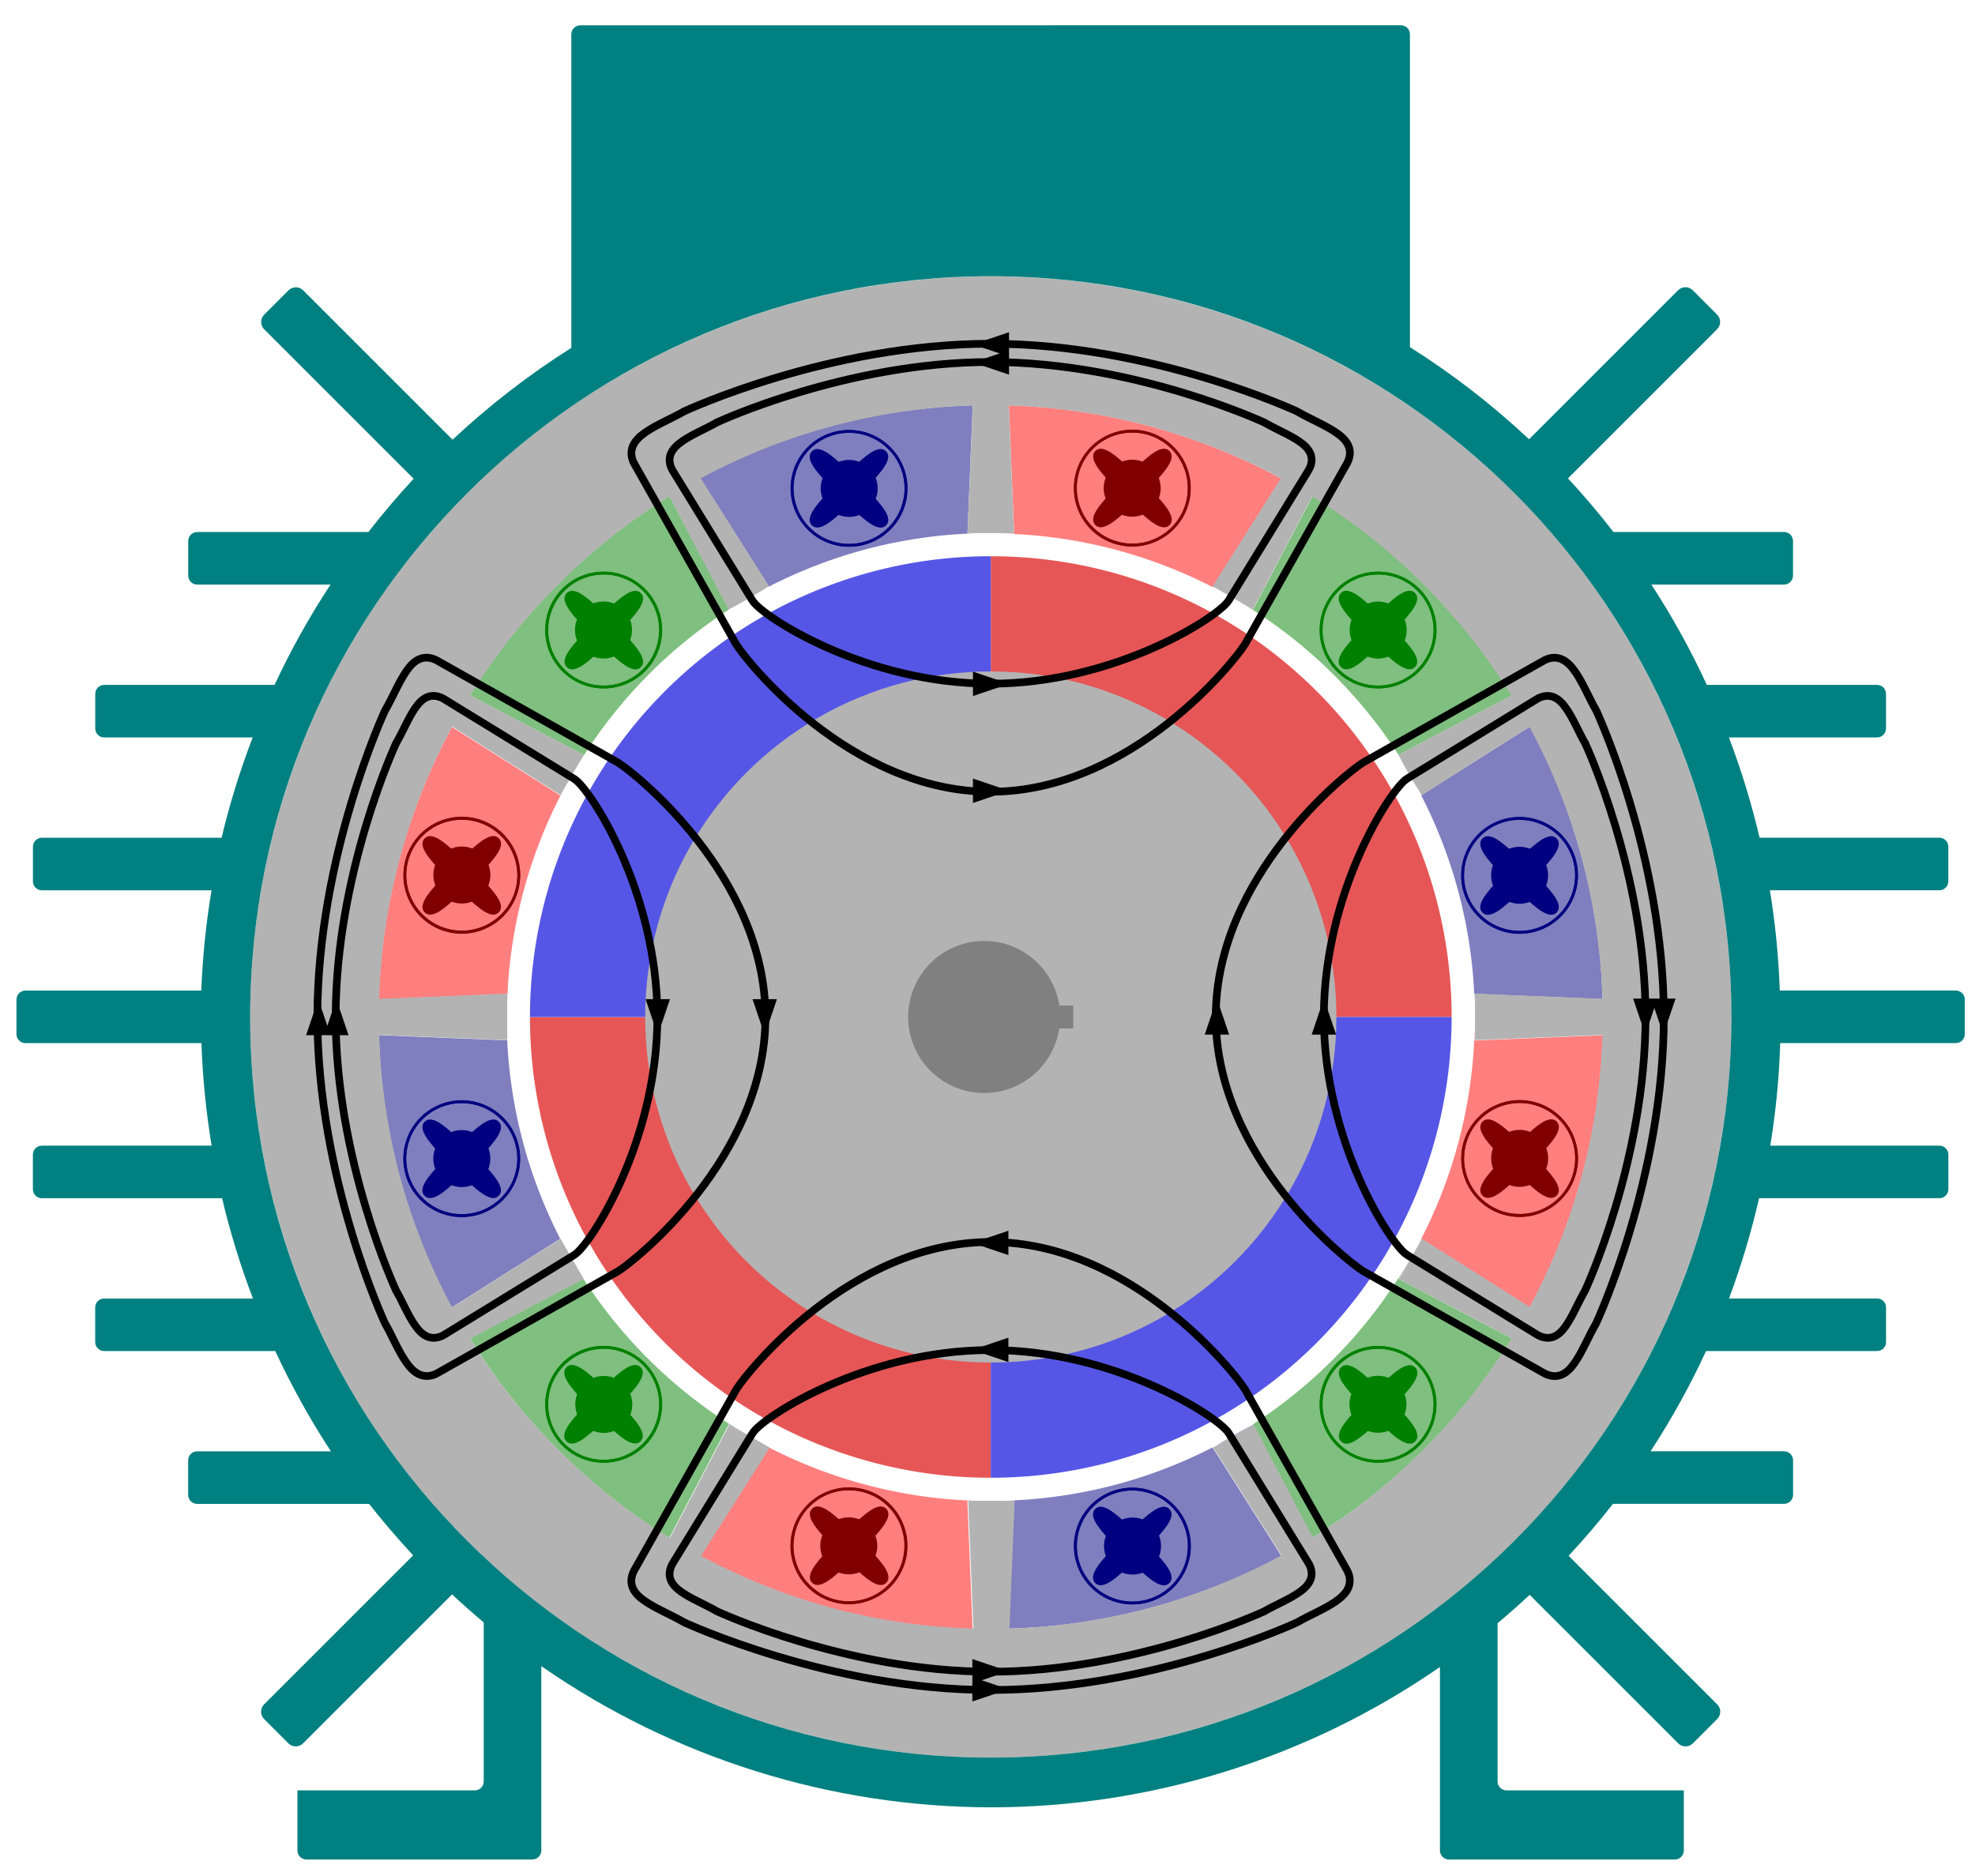 <?xml version="1.0" encoding="UTF-8"?>
<svg xmlns="http://www.w3.org/2000/svg" xmlns:cc="http://creativecommons.org/ns#" xmlns:dc="http://purl.org/dc/elements/1.1/" xmlns:rdf="http://www.w3.org/1999/02/22-rdf-syntax-ns#" version="1.1" viewBox="0 0 600 570" x="0" y="0">
 <title id="Title">Synchronous motor</title>
 <desc property="dc:creator">Michele Pozzi</desc>
 <desc>Animation of a three-phase two-pole-pair synchronous motor</desc>
 <style>#RedPlus {
    animation: RedPlus-opacity 5s steps(30) infinite; 
}
@keyframes RedPlus-opacity {
    0%, 50%, 100%   { opacity: 0;}
    25% { opacity: 1;}
}
#RedMinus {
    animation: RedMinus-opacity 5s steps(30) infinite; 
}
@keyframes RedMinus-opacity {
    0%, 50%, 100%   { opacity: 0;}
    75% { opacity: 1;}
}
#GreenPlus {
    animation: GreenPlus-opacity 5s steps(30) infinite; 
}
@keyframes GreenPlus-opacity {
    0%, 33%, 83%,100%   { opacity: 0;}
    58% { opacity: 1;}
}
#GreenMinus {
    animation: GreenMinus-opacity 5s steps(30) infinite; 
}
@keyframes GreenMinus-opacity {
    0%, 100%   { opacity: 0.866;}
    17% { opacity: 1;}
    33%, 83% { opacity: 0;}
}
#BluePlus {
    animation: BluePlus-opacity 5s steps(30) infinite; 
}
@keyframes BluePlus-opacity {
    0%, 100%   { opacity: 0.866;}
    17%, 67% { opacity: 0;}
    83% { opacity: 1;}
}
#BlueMinus {
    animation: BlueMinus-opacity 5s steps(30) infinite; 
}
@keyframes BlueMinus-opacity {
    0%, 17%, 67%, 100%   { opacity: 0;}
    42% { opacity: 1;}
}
.rotore, .campo {
    animation: campo-Rota 10s steps(360) infinite;
    transform-origin: 301px 309px;
}
@keyframes campo-Rota {
    0% { transform: rotate(420deg); }
    100% { transform: rotate(60deg); }
}</style>
 <g fill-rule="evenodd" shape-rendering="auto" stroke-width="7">
  <path id="rotor-north" class="rotore" d="m161 309a140 140 0 0 0 140 140v-140zm140 0h140a140 140 0 0 0-140-140z" color="#000000" color-rendering="auto" fill="#e65656" image-rendering="auto" solid-color="#000000" style="isolation:auto;mix-blend-mode:normal"/>
  <path id="rotor-south" class="rotore" d="m161 309h140v-140a140 140 0 0 0-140 140zm140 0v140a140 140 0 0 0 140-140z" color="#000000" color-rendering="auto" fill="#5656e6" image-rendering="auto" solid-color="#000000" style="isolation:auto;mix-blend-mode:normal"/>
  <circle id="rotor-iron" cx="301" cy="309" r="105" color="#000000" color-rendering="auto" fill="#b3b3b3" image-rendering="auto" solid-color="#000000" style="isolation:auto;mix-blend-mode:normal"/>
  <path id="rotor-shaft" class="rotore" d="m299 285.9a23.1 23.1 0 0 0-23.1 23.1 23.1 23.1 0 0 0 23.1 23.1 23.1 23.1 0 0 0 22.81-19.62h4.249v-6.962h-4.238a23.1 23.1 0 0 0-22.82-19.62z" color="#000000" color-rendering="auto" fill="#808080" image-rendering="auto" solid-color="#000000" style="isolation:auto;mix-blend-mode:normal"/>
 </g>
 <g stroke-width="7">
  <path id="stator-phase-b" d="m380.5 432.8a147.1 147.1 0 0 1-74.83 23.16h2.396l-1.59 38.88a186.1 186.1 0 0 0 82.81-22.05l-20.9-33zm-226.5-119.1v2.393l-38.89-1.586a186.1 186.1 0 0 0 22.05 82.81l33-20.9 6.679 11.56a147.1 147.1 0 0 1-22.84-74.27zm310.8-92.96-33 20.89-6.679-11.56a147.1 147.1 0 0 1 22.85 74.41v-2.5l38.88 1.586a186.1 186.1 0 0 0-22.05-82.81zm-169.3-97.58a186.1 186.1 0 0 0-82.81 22.05l20.9 33-11.97 6.907a147.1 147.1 0 0 1 74.69-23.07h-2.393z" fill="#000080" opacity=".5"/>
  <path id="stator-phase-g" d="m177.2 388.5 0.046 0.081-34.44 18.05a186.1 186.1 0 0 0 60.51 60.63l18.1-34.52 5.086 2.936a147.1 147.1 0 0 1-49.3-47.19zm250.6-5.066a147.1 147.1 0 0 1-47.24 49.37l0.1-0.056 18.05 34.43a186.1 186.1 0 0 0 60.63-60.51l-34.52-18.1 2.971-5.147zm-224.4-232.7a186.1 186.1 0 0 0-60.63 60.52l34.52 18.1-2.94 5.089a147.1 147.1 0 0 1 47.19-49.31l-0.089 0.049-18.05-34.44zm195.4-0.081-18.1 34.52-5.039-2.909a147.1 147.1 0 0 1 49.25 47.16l-0.046-0.081 34.44-18.05a186.1 186.1 0 0 0-60.51-60.63z" fill="#008000" opacity=".5"/>
  <path id="stator-phase-r" d="m231.9 438.9 1.671 0.965-20.83 32.91a186.1 186.1 0 0 0 82.74 22.22l-1.59-38.97h3.746a147.1 147.1 0 0 1-65.75-17.13zm216.1-126.6a147.1 147.1 0 0 1-17.14 65.84l0.969-1.679 32.9 20.82a186.1 186.1 0 0 0 22.23-82.74l-38.96 1.594zm-310.7-91.42a186.1 186.1 0 0 0-22.23 82.74l38.97-1.593v3.731a147.1 147.1 0 0 1 17.13-65.73l-0.965 1.667zm169.2-97.72 1.594 38.97h-3.751a147.1 147.1 0 0 1 65.72 17.12l-1.636-0.945 20.83-32.91a186.1 186.1 0 0 0-82.74-22.23z" fill="#f00" opacity=".5"/>
  <path id="stator-iron" d="m301 83.95a225 225 0 0 0-225 225.1 225 225 0 0 0 225 225 225 225 0 0 0 225-225 225 225 0 0 0-225-225.1zm0 39.17a185.9 185.9 0 0 1 185.9 185.9 185.9 185.9 0 0 1-185.9 185.9 185.9 185.9 0 0 1-185.9-185.9 185.9 185.9 0 0 1 185.9-185.9z" fill="#b3b3b3"/>
  <path id="stator-casing" d="m176.3 7.695c-1.512 0-2.731 1.219-2.731 2.731v95.27c-12.91 8.148-24.98 17.5-36.08 27.9l-45.38-45.38c-0.618-0.617-1.422-0.926-2.228-0.926s-1.614 0.309-2.232 0.926l-7.385 7.392c-1.236 1.235-1.236 3.221 0 4.456l45.4 45.4c-4.81 5.186-9.401 10.58-13.75 16.19h-52c-1.511 0-2.731 1.219-2.731 2.731v10.51c0 1.512 1.219 2.727 2.731 2.727h40.5c-6.402 9.73-12.09 19.92-17.01 30.48h-51.74c-1.512 0-2.727 1.216-2.727 2.727v10.51c0 1.512 1.216 2.731 2.727 2.731h45.1c-3.819 9.94-6.973 20.12-9.443 30.47h-54.59c-1.511 0-2.727 1.216-2.727 2.727v10.51c0 1.511 1.216 2.727 2.727 2.727h51.53c-1.68 10.08-2.717 20.26-3.1 30.47h-53.43c-1.511 0-2.727 1.219-2.727 2.731v10.51c0 1.512 1.216 2.727 2.727 2.727h53.47c0.353 10.44 1.388 20.85 3.096 31.16h-51.58c-1.511 0-2.727 1.216-2.727 2.727v10.51c0 1.511 1.216 2.727 2.727 2.727h54.75c2.449 10.35 5.582 20.54 9.38 30.47h-45.2c-1.512 0-2.727 1.216-2.727 2.727v10.51c0 1.512 1.216 2.727 2.727 2.727h51.98c4.892 10.56 10.54 20.73 16.91 30.47h-40.64c-1.511 0-2.731 1.216-2.731 2.727v10.51c0 1.512 1.219 2.727 2.731 2.727h52.24c4.231 5.408 8.708 10.61 13.38 15.63l-45.28 45.28c-1.236 1.235-1.236 3.225 0 4.46l7.385 7.392c1.236 1.235 3.225 1.235 4.46 0l45.26-45.26c3.126 2.92 6.33 5.76 9.611 8.512v48.31c0 1.512-1.216 2.727-2.727 2.727h-53.86v18.27c0 1.511 1.216 2.731 2.727 2.731h68.63c1.512 0 2.731-1.219 2.731-2.731v-56.02c40.09 27.84 87.71 42.8 136.5 42.9 48.78-0.021 96.39-14.89 136.5-42.64v55.76c0 1.511 1.219 2.731 2.731 2.731h68.63c1.511 0 2.727-1.219 2.727-2.731v-18.27h-53.85c-1.511 0-2.731-1.216-2.731-2.727v-48.06c3.329-2.787 6.579-5.667 9.751-8.624l45.12 45.12c1.236 1.235 3.228 1.235 4.464 0l7.385-7.392c1.236-1.236 1.236-3.225 0-4.46l-45.14-45.14c4.714-5.062 9.219-10.32 13.48-15.78h51.98c1.512 0 2.727-1.216 2.727-2.727v-10.51c0-1.512-1.216-2.727-2.727-2.727h-40.56c6.352-9.737 11.98-19.92 16.86-30.47h51.95c1.512 0 2.727-1.216 2.727-2.727v-10.51c0-1.512-1.216-2.727-2.727-2.727h-44.98c3.716-9.947 6.765-20.12 9.135-30.47h54.78c1.511 0 2.727-1.216 2.727-2.727v-10.51c0-1.511-1.216-2.727-2.727-2.727h-51.37c1.68-10.31 2.685-20.72 3.009-31.16h53.35c1.511 0 2.727-1.216 2.727-2.727v-10.51c0-1.512-1.216-2.731-2.727-2.731h-53.48c-0.353-10.21-1.357-20.39-3.006-30.47h51.48c1.511 0 2.727-1.216 2.727-2.727v-10.51c0-1.512-1.216-2.727-2.727-2.727h-54.61c-2.43-10.35-5.545-20.53-9.324-30.47h45c1.512 0 2.727-1.219 2.727-2.731v-10.51c0-1.512-1.216-2.727-2.727-2.727h-51.7c-4.871-10.55-10.5-20.74-16.85-30.48h40.3c1.512 0 2.727-1.216 2.727-2.727v-10.51c0-1.512-1.216-2.731-2.727-2.731h-51.82c-4.367-5.644-8.974-11.08-13.82-16.3l45.3-45.3c1.236-1.236 1.236-3.221 0-4.456l-7.385-7.392c-0.618-0.617-1.425-0.926-2.232-0.926s-1.614 0.309-2.232 0.926l-45.27 45.27c-11.13-10.44-23.24-19.82-36.19-27.99v-95.06c0-1.512-1.216-2.731-2.727-2.731zm124.7 76.23c124.3 9.1e-4 225 100.8 225 225.1-9e-4 124.3-100.8 225-225 225-124.3 1e-3 -225-100.8-225-225-1e-3 -124.3 100.8-225.1 225-225.1z" fill="#008080"/>
  <path d="m295.7 119.1-1.752 42.88h14.11l-1.752-42.88zm-85.05 22.78-9.184 5.305 19.92 38 12.22-7.056zm180.7 0-22.95 36.25 12.22 7.056 19.92-38zm71.47 67.56-38 19.92 7.056 12.22 36.25-22.95zm-323.5 4e-3 -5.305 9.184 36.25 22.95 7.056-12.22zm14.78 92.47-42.88 1.751v10.61l42.88 1.748zm294 0v14.11l42.88-1.751v-10.61zm-277.8 74.48-36.25 22.95 5.305 9.191 38-19.92zm261.7 0-7.056 12.22 38 19.92 5.305-9.191zm-210.4 56.38-19.92 38 9.191 5.305 22.95-36.25zm159.2 0-12.22 7.056 22.95 36.25 9.191-5.305zm-86.66 23.22 1.748 42.88h10.61l1.752-42.88z" fill="#b3b3b3"/>
  <path id="BluePlus" d="m140.3 334.3a17.73 17.73 0 0 0-17.73 17.72 17.73 17.73 0 0 0 17.73 17.73 17.73 17.73 0 0 0 17.73-17.73 17.73 17.73 0 0 0-17.73-17.72zm0 0.842a16.88 16.88 0 0 1 16.88 16.88 16.88 16.88 0 0 1-16.88 16.88 16.88 16.88 0 0 1-16.88-16.88 16.88 16.88 0 0 1 16.88-16.88zm8.652 16.88a8.652 8.652 0 0 1-8.652 8.652 8.652 8.652 0 0 1-8.652-8.652 8.652 8.652 0 0 1 8.652-8.652 8.652 8.652 0 0 1 8.652 8.652zm312.7-103.8a17.73 17.73 0 0 0-17.73 17.72 17.73 17.73 0 0 0 17.73 17.73 17.73 17.73 0 0 0 17.73-17.73 17.73 17.73 0 0 0-17.73-17.72zm0 0.842a16.88 16.88 0 0 1 16.88 16.88 16.88 16.88 0 0 1-16.88 16.88 16.88 16.88 0 0 1-16.88-16.88 16.88 16.88 0 0 1 16.88-16.88zm8.652 16.88a8.652 8.652 0 0 1-8.652 8.652 8.652 8.652 0 0 1-8.652-8.652 8.652 8.652 0 0 1 8.652-8.652 8.652 8.652 0 0 1 8.652 8.652zm-212.4-135.3a17.73 17.73 0 0 0-17.73 17.72 17.73 17.73 0 0 0 17.73 17.73 17.73 17.73 0 0 0 17.73-17.73 17.73 17.73 0 0 0-17.73-17.72zm0 0.842a16.88 16.88 0 0 1 16.88 16.88 16.88 16.88 0 0 1-16.88 16.88 16.88 16.88 0 0 1-16.88-16.88 16.88 16.88 0 0 1 16.88-16.88zm11.24 5.631c-3.105-3.104-9.779 5.543-11.24 5.543-1.461-7e-5 -8.148-8.645-11.25-5.543-3.104 3.106 5.543 9.793 5.543 11.25 0 1.461-8.645 8.134-5.543 11.24 3.105 3.113 9.793-5.524 11.26-5.523 1.463 1e-3 8.148 8.652 11.26 5.543s-5.542-9.793-5.543-11.26c-2e-3 -1.463 8.638-8.148 5.523-11.26zm74.83 314.9a17.73 17.73 0 0 0-17.73 17.72 17.73 17.73 0 0 0 17.73 17.73 17.73 17.73 0 0 0 17.73-17.73 17.73 17.73 0 0 0-17.73-17.72zm0 0.842a16.88 16.88 0 0 1 16.88 16.88 16.88 16.88 0 0 1-16.88 16.88 16.88 16.88 0 0 1-16.88-16.88 16.88 16.88 0 0 1 16.88-16.88zm11.24 5.631c-3.105-3.104-9.779 5.543-11.24 5.543-1.461-7e-5 -8.148-8.645-11.25-5.543-3.104 3.106 5.543 9.793 5.543 11.25s-8.645 8.134-5.543 11.24c3.105 3.113 9.793-5.524 11.26-5.523 1.463 1e-3 8.148 8.652 11.26 5.543s-5.542-9.793-5.543-11.26c-2e-3 -1.463 8.638-8.148 5.523-11.26z" fill="#000080"/>
  <path id="GreenPlus" d="m194.6 437.9c3.104-3.105-5.543-9.779-5.543-11.24 6e-5 -1.461 8.645-8.148 5.543-11.25-3.106-3.104-9.793 5.543-11.25 5.543-1.461 0-8.134-8.645-11.24-5.543-3.113 3.105 5.524 9.793 5.523 11.26-1e-3 1.463-8.652 8.148-5.543 11.26s9.793-5.542 11.26-5.543c1.463-2e-3 8.148 8.638 11.26 5.523zm5.63-11.24a16.88 16.88 0 0 1-16.88 16.88 16.88 16.88 0 0 1-16.88-16.88 16.88 16.88 0 0 1 16.88-16.88 16.88 16.88 0 0 1 16.88 16.88zm0.843 8.4e-4a17.73 17.73 0 0 0-17.72-17.73 17.73 17.73 0 0 0-17.73 17.73 17.73 17.73 0 0 0 17.73 17.73 17.73 17.73 0 0 0 17.72-17.73zm228.8-224c3.104-3.105-5.543-9.779-5.543-11.24 7e-5 -1.461 8.645-8.148 5.543-11.25-3.106-3.104-9.793 5.543-11.25 5.543-1.461 0-8.134-8.645-11.24-5.543-3.113 3.105 5.524 9.793 5.523 11.26-1e-3 1.463-8.652 8.148-5.543 11.26s9.793-5.542 11.26-5.543c1.463-2e-3 8.148 8.638 11.26 5.523zm5.63-11.24a16.88 16.88 0 0 1-16.88 16.88 16.88 16.88 0 0 1-16.88-16.88 16.88 16.88 0 0 1 16.88-16.88 16.88 16.88 0 0 1 16.88 16.88zm0.843 8.4e-4a17.73 17.73 0 0 0-17.72-17.73 17.73 17.73 0 0 0-17.73 17.73 17.73 17.73 0 0 0 17.73 17.73 17.73 17.73 0 0 0 17.72-17.73zm-17.73 243.9a8.652 8.652 0 0 1-8.652-8.652 8.652 8.652 0 0 1 8.652-8.652 8.652 8.652 0 0 1 8.652 8.652 8.652 8.652 0 0 1-8.652 8.652zm16.88-8.652a16.88 16.88 0 0 1-16.88 16.88 16.88 16.88 0 0 1-16.88-16.88 16.88 16.88 0 0 1 16.88-16.88 16.88 16.88 0 0 1 16.88 16.88zm0.843 7.7e-4a17.73 17.73 0 0 0-17.72-17.73 17.73 17.73 0 0 0-17.73 17.73 17.73 17.73 0 0 0 17.73 17.73 17.73 17.73 0 0 0 17.72-17.73zm-253-226.6a8.652 8.652 0 0 1-8.652-8.652 8.652 8.652 0 0 1 8.652-8.652 8.652 8.652 0 0 1 8.652 8.652 8.652 8.652 0 0 1-8.652 8.652zm16.88-8.652a16.88 16.88 0 0 1-16.88 16.88 16.88 16.88 0 0 1-16.88-16.88 16.88 16.88 0 0 1 16.88-16.88 16.88 16.88 0 0 1 16.88 16.88zm0.843 8.4e-4a17.73 17.73 0 0 0-17.72-17.73 17.73 17.73 0 0 0-17.73 17.73 17.73 17.73 0 0 0 17.73 17.73 17.73 17.73 0 0 0 17.72-17.73z" fill="#008000"/>
  <path id="RedPlus" d="m450.4 340.8c-3.104 3.105 5.543 9.779 5.543 11.24-6e-5 1.461-8.645 8.148-5.543 11.25 3.106 3.104 9.793-5.543 11.25-5.543 1.461 7e-5 8.134 8.645 11.24 5.543 3.113-3.105-5.524-9.793-5.523-11.26 1e-3 -1.463 8.652-8.148 5.543-11.26s-9.793 5.542-11.26 5.543c-1.463 2e-3 -8.148-8.638-11.26-5.523zm-5.629 11.24a16.88 16.88 0 0 1 16.88-16.88 16.88 16.88 0 0 1 16.88 16.88 16.88 16.88 0 0 1-16.88 16.88 16.88 16.88 0 0 1-16.88-16.88zm-0.843 8.4e-4a17.73 17.73 0 0 0 17.72 17.73 17.73 17.73 0 0 0 17.73-17.73 17.73 17.73 0 0 0-17.73-17.73 17.73 17.73 0 0 0-17.72 17.73zm-314.9-97.3c-3.104 3.105 5.543 9.779 5.543 11.24-4e-5 1.461-8.645 8.148-5.543 11.25 3.106 3.104 9.793-5.543 11.25-5.543 1.461 0 8.134 8.645 11.24 5.543 3.113-3.105-5.524-9.793-5.523-11.26 1e-3 -1.463 8.652-8.148 5.543-11.26s-9.793 5.542-11.26 5.543c-1.463 2e-3 -8.148-8.638-11.26-5.523zm-5.629 11.24a16.88 16.88 0 0 1 16.88-16.88 16.88 16.88 0 0 1 16.88 16.88 16.88 16.88 0 0 1-16.88 16.88 16.88 16.88 0 0 1-16.88-16.88zm-0.843 8.4e-4a17.73 17.73 0 0 0 17.72 17.73 17.73 17.73 0 0 0 17.73-17.73 17.73 17.73 0 0 0-17.73-17.73 17.73 17.73 0 0 0-17.72 17.73zm221.4-126.3a8.652 8.652 0 0 1 8.652 8.652 8.652 8.652 0 0 1-8.652 8.652 8.652 8.652 0 0 1-8.652-8.652 8.652 8.652 0 0 1 8.652-8.652zm-16.88 8.652a16.88 16.88 0 0 1 16.88-16.88 16.88 16.88 0 0 1 16.88 16.88 16.88 16.88 0 0 1-16.88 16.88 16.88 16.88 0 0 1-16.88-16.88zm-0.843 8.4e-4a17.73 17.73 0 0 0 17.72 17.73 17.73 17.73 0 0 0 17.73-17.73 17.73 17.73 0 0 0-17.73-17.73 17.73 17.73 0 0 0-17.72 17.73zm-68.37 312.7a8.652 8.652 0 0 1 8.652 8.652 8.652 8.652 0 0 1-8.652 8.652 8.652 8.652 0 0 1-8.652-8.652 8.652 8.652 0 0 1 8.652-8.652zm-16.88 8.652a16.88 16.88 0 0 1 16.88-16.88 16.88 16.88 0 0 1 16.88 16.88 16.88 16.88 0 0 1-16.88 16.88 16.88 16.88 0 0 1-16.88-16.88zm-0.843 8.4e-4a17.73 17.73 0 0 0 17.72 17.73 17.73 17.73 0 0 0 17.73-17.73 17.73 17.73 0 0 0-17.73-17.73 17.73 17.73 0 0 0-17.72 17.73z" fill="#800000"/>
  <path id="BlueMinus" d="m275.7 148.4a17.73 17.73 0 0 0-17.72-17.73 17.73 17.73 0 0 0-17.73 17.73 17.73 17.73 0 0 0 17.73 17.73 17.73 17.73 0 0 0 17.72-17.73zm-0.842 0a16.88 16.88 0 0 1-16.88 16.88 16.88 16.88 0 0 1-16.88-16.88 16.88 16.88 0 0 1 16.88-16.88 16.88 16.88 0 0 1 16.88 16.88zm-16.88 8.652a8.652 8.652 0 0 1-8.652-8.652 8.652 8.652 0 0 1 8.652-8.652 8.652 8.652 0 0 1 8.652 8.652 8.652 8.652 0 0 1-8.652 8.652zm103.8 312.7a17.73 17.73 0 0 0-17.72-17.73 17.73 17.73 0 0 0-17.73 17.73 17.73 17.73 0 0 0 17.73 17.73 17.73 17.73 0 0 0 17.72-17.73zm-0.842 0a16.88 16.88 0 0 1-16.88 16.88 16.88 16.88 0 0 1-16.88-16.88 16.88 16.88 0 0 1 16.88-16.88 16.88 16.88 0 0 1 16.88 16.88zm-16.88 8.652a8.652 8.652 0 0 1-8.652-8.652 8.652 8.652 0 0 1 8.652-8.652 8.652 8.652 0 0 1 8.652 8.652 8.652 8.652 0 0 1-8.652 8.652zm135.3-212.4a17.73 17.73 0 0 0-17.72-17.73 17.73 17.73 0 0 0-17.73 17.73 17.73 17.73 0 0 0 17.73 17.73 17.73 17.73 0 0 0 17.72-17.73zm-0.842 0a16.88 16.88 0 0 1-16.88 16.88 16.88 16.88 0 0 1-16.88-16.88 16.88 16.88 0 0 1 16.88-16.88 16.88 16.88 0 0 1 16.88 16.88zm-5.631 11.24c3.104-3.105-5.543-9.779-5.543-11.24 7e-5 -1.461 8.645-8.148 5.543-11.25-3.106-3.104-9.793 5.543-11.25 5.543-1.461 0-8.134-8.645-11.24-5.543-3.113 3.105 5.524 9.793 5.523 11.26-1e-3 1.463-8.652 8.148-5.543 11.26s9.793-5.542 11.26-5.543c1.463-2e-3 8.148 8.638 11.26 5.523zm-314.9 74.83a17.73 17.73 0 0 0-17.72-17.73 17.73 17.73 0 0 0-17.73 17.73 17.73 17.73 0 0 0 17.73 17.73 17.73 17.73 0 0 0 17.72-17.73zm-0.842 0a16.88 16.88 0 0 1-16.88 16.88 16.88 16.88 0 0 1-16.88-16.88 16.88 16.88 0 0 1 16.88-16.88 16.88 16.88 0 0 1 16.88 16.88zm-5.631 11.24c3.104-3.105-5.543-9.779-5.543-11.24 6e-5 -1.461 8.645-8.148 5.543-11.25-3.106-3.104-9.793 5.543-11.25 5.543-1.461 0-8.134-8.645-11.24-5.543-3.113 3.105 5.524 9.793 5.523 11.26-1e-3 1.463-8.652 8.148-5.543 11.26s9.793-5.542 11.26-5.543c1.463-2e-3 8.148 8.638 11.26 5.523z" fill="#000080"/>
  <path id="GreenMinus" d="m172.2 202.7c3.105 3.104 9.779-5.543 11.24-5.543 1.461 7e-5 8.148 8.645 11.25 5.543 3.104-3.106-5.543-9.793-5.543-11.25 0-1.461 8.645-8.134 5.543-11.24-3.105-3.113-9.793 5.524-11.26 5.523-1.463-1e-3 -8.148-8.652-11.26-5.543s5.542 9.793 5.543 11.26c2e-3 1.463-8.638 8.148-5.523 11.26zm11.24 5.63a16.88 16.88 0 0 1-16.88-16.88 16.88 16.88 0 0 1 16.88-16.88 16.88 16.88 0 0 1 16.88 16.88 16.88 16.88 0 0 1-16.88 16.88zm-8.1e-4 0.843a17.73 17.73 0 0 0 17.73-17.72 17.73 17.73 0 0 0-17.73-17.73 17.73 17.73 0 0 0-17.73 17.73 17.73 17.73 0 0 0 17.73 17.72zm224 228.8c3.105 3.104 9.779-5.543 11.24-5.543 1.461 8e-5 8.148 8.645 11.25 5.543 3.104-3.106-5.543-9.793-5.543-11.25s8.645-8.134 5.543-11.24c-3.105-3.113-9.793 5.524-11.26 5.523-1.463-1e-3 -8.148-8.652-11.26-5.543s5.542 9.793 5.543 11.26c2e-3 1.463-8.638 8.148-5.523 11.26zm11.24 5.63a16.88 16.88 0 0 1-16.88-16.88 16.88 16.88 0 0 1 16.88-16.88 16.88 16.88 0 0 1 16.88 16.88 16.88 16.88 0 0 1-16.88 16.88zm-8.1e-4 0.843a17.73 17.73 0 0 0 17.73-17.72 17.73 17.73 0 0 0-17.73-17.73 17.73 17.73 0 0 0-17.73 17.73 17.73 17.73 0 0 0 17.73 17.72zm-243.9-17.73a8.652 8.652 0 0 1 8.652-8.652 8.652 8.652 0 0 1 8.652 8.652 8.652 8.652 0 0 1-8.652 8.652 8.652 8.652 0 0 1-8.652-8.652zm8.652 16.88a16.88 16.88 0 0 1-16.88-16.88 16.88 16.88 0 0 1 16.88-16.88 16.88 16.88 0 0 1 16.88 16.88 16.88 16.88 0 0 1-16.88 16.88zm-8.2e-4 0.843a17.73 17.73 0 0 0 17.73-17.72 17.73 17.73 0 0 0-17.73-17.73 17.73 17.73 0 0 0-17.73 17.73 17.73 17.73 0 0 0 17.73 17.72zm226.6-253a8.652 8.652 0 0 1 8.652-8.652 8.652 8.652 0 0 1 8.652 8.652 8.652 8.652 0 0 1-8.652 8.652 8.652 8.652 0 0 1-8.652-8.652zm8.652 16.88a16.88 16.88 0 0 1-16.88-16.88 16.88 16.88 0 0 1 16.88-16.88 16.88 16.88 0 0 1 16.88 16.88 16.88 16.88 0 0 1-16.88 16.88zm-8.1e-4 0.843a17.73 17.73 0 0 0 17.73-17.72 17.73 17.73 0 0 0-17.73-17.73 17.73 17.73 0 0 0-17.73 17.73 17.73 17.73 0 0 0 17.73 17.72z" fill="#008000"/>
  <path id="RedMinus" d="m269.2 458.4c-3.105-3.104-9.779 5.543-11.24 5.543-1.461-7e-5 -8.148-8.645-11.25-5.543-3.104 3.106 5.543 9.793 5.543 11.25-2e-5 1.461-8.645 8.134-5.543 11.24 3.105 3.113 9.793-5.524 11.26-5.523 1.463 1e-3 8.148 8.652 11.26 5.543s-5.542-9.793-5.543-11.26c-2e-3 -1.463 8.638-8.148 5.523-11.26zm-11.24-5.629a16.88 16.88 0 0 1 16.88 16.88 16.88 16.88 0 0 1-16.88 16.88 16.88 16.88 0 0 1-16.88-16.88 16.88 16.88 0 0 1 16.88-16.88zm-8.2e-4 -0.843a17.73 17.73 0 0 0-17.73 17.72 17.73 17.73 0 0 0 17.73 17.73 17.73 17.73 0 0 0 17.73-17.73 17.73 17.73 0 0 0-17.73-17.72zm97.3-314.9c-3.105-3.104-9.779 5.543-11.24 5.543s-8.148-8.645-11.25-5.543c-3.104 3.106 5.543 9.793 5.543 11.25 1e-5 1.461-8.645 8.134-5.543 11.24 3.105 3.113 9.793-5.524 11.26-5.523 1.463 1e-3 8.148 8.652 11.26 5.543s-5.542-9.793-5.543-11.26c-2e-3 -1.463 8.638-8.148 5.523-11.26zm-11.24-5.629a16.88 16.88 0 0 1 16.88 16.88 16.88 16.88 0 0 1-16.88 16.88 16.88 16.88 0 0 1-16.88-16.88 16.88 16.88 0 0 1 16.88-16.88zm-7.9e-4 -0.843a17.73 17.73 0 0 0-17.73 17.72 17.73 17.73 0 0 0 17.73 17.73 17.73 17.73 0 0 0 17.73-17.73 17.73 17.73 0 0 0-17.73-17.72zm126.3 221.4a8.652 8.652 0 0 1-8.652 8.652 8.652 8.652 0 0 1-8.652-8.652 8.652 8.652 0 0 1 8.652-8.652 8.652 8.652 0 0 1 8.652 8.652zm-8.652-16.88a16.88 16.88 0 0 1 16.88 16.88 16.88 16.88 0 0 1-16.88 16.88 16.88 16.88 0 0 1-16.88-16.88 16.88 16.88 0 0 1 16.88-16.88zm-8.3e-4 -0.843a17.73 17.73 0 0 0-17.73 17.72 17.73 17.73 0 0 0 17.73 17.73 17.73 17.73 0 0 0 17.73-17.73 17.73 17.73 0 0 0-17.73-17.72zm-312.7-68.37a8.652 8.652 0 0 1-8.652 8.652 8.652 8.652 0 0 1-8.652-8.652 8.652 8.652 0 0 1 8.652-8.652 8.652 8.652 0 0 1 8.652 8.652zm-8.652-16.88a16.88 16.88 0 0 1 16.88 16.88 16.88 16.88 0 0 1-16.88 16.88 16.88 16.88 0 0 1-16.88-16.88 16.88 16.88 0 0 1 16.88-16.88zm-8.3e-4 -0.843a17.73 17.73 0 0 0-17.73 17.72 17.73 17.73 0 0 0 17.73 17.73 17.73 17.73 0 0 0 17.73-17.73 17.73 17.73 0 0 0-17.73-17.72z" fill="#800000"/>
 </g>
 <path id="Campo" class="campo" d="m96.42 309c0 49.08 20.52 93.03 20.52 93.03l0.027 0.054 0.027 0.041c2.078 3.599 3.961 8.26 6.318 11.66 1.179 1.7 2.493 3.135 4.19 3.866 1.697 0.732 3.751 0.57 5.711-0.633l54.42-30.69 0.027-0.014c1.404-0.861 4.736-3.347 9.156-7.378 4.425-4.036 9.856-9.576 15.14-16.35 10.56-13.56 20.58-32.12 20.58-53.6s-10.02-40.06-20.58-53.61c-5.284-6.78-10.72-12.32-15.14-16.35-4.425-4.036-7.756-6.522-9.156-7.378l-0.027-0.014-54.42-30.69c-1.94-1.19-3.928-1.428-5.604-0.768-1.676 0.66-2.957 2.026-4.108 3.678-2.304 3.305-4.181 7.959-6.506 11.99l-0.027 0.041-0.027 0.054s-20.52 43.99-20.52 93.03zm5.557-0.014c0 43.83 18.33 83.09 18.33 83.09l0.014 0.053 0.041 0.041c1.847 3.2 3.534 7.364 5.65 10.42 1.058 1.527 2.231 2.832 3.779 3.5 1.549 0.668 3.434 0.515 5.209-0.574l39.35-24.14c0.834-0.512 1.656-1.357 2.684-2.591 1.029-1.236 2.212-2.852 3.499-4.823 2.575-3.941 5.552-9.303 8.393-15.75 5.671-12.9 10.78-30.18 10.78-49.23 0-19.04-5.107-36.33-10.78-49.23-2.835-6.45-5.812-11.8-8.393-15.74-1.287-1.97-2.47-3.587-3.499-4.823s-1.85-2.08-2.684-2.591l-39.35-24.14c-1.754-1.076-3.569-1.298-5.102-0.695-1.533 0.603-2.692 1.842-3.727 3.326-2.069 2.969-3.742 7.112-5.81 10.7l-0.041 0.053-0.014 0.053s-18.33 39.25-18.33 83.09zm199 204.5c49.08 0 93.03-20.52 93.03-20.52l0.054-0.027 0.041-0.027c3.599-2.078 8.26-3.961 11.66-6.318 1.7-1.179 3.135-2.493 3.866-4.19 0.732-1.697 0.57-3.751-0.633-5.711l-30.69-54.42-0.014-0.027c-0.861-1.404-3.347-4.736-7.378-9.156-4.036-4.425-9.576-9.856-16.35-15.14-13.56-10.56-32.12-20.58-53.6-20.58s-40.06 10.02-53.61 20.58c-6.78 5.284-12.32 10.72-16.35 15.14-4.036 4.425-6.522 7.756-7.378 9.156l-0.014 0.027-30.69 54.42c-1.19 1.94-1.428 3.928-0.768 5.604 0.66 1.676 2.026 2.957 3.678 4.108 3.305 2.304 7.959 4.181 11.99 6.506l0.041 0.027 0.054 0.027s43.99 20.52 93.03 20.52zm-0.014-5.557c43.83 0 83.09-18.33 83.09-18.33l0.053-0.014 0.041-0.041c3.2-1.847 7.364-3.534 10.42-5.65 1.527-1.058 2.832-2.231 3.5-3.779 0.668-1.549 0.515-3.434-0.574-5.209l-24.14-39.35c-0.512-0.834-1.357-1.656-2.591-2.684-1.236-1.029-2.852-2.212-4.823-3.499-3.941-2.575-9.303-5.552-15.75-8.393-12.9-5.671-30.18-10.78-49.23-10.78-19.04 0-36.33 5.107-49.23 10.78-6.45 2.835-11.8 5.812-15.74 8.393-1.97 1.287-3.587 2.47-4.823 3.499s-2.08 1.85-2.591 2.684l-24.14 39.35c-1.076 1.754-1.298 3.569-0.695 5.102 0.603 1.533 1.842 2.692 3.326 3.727 2.969 2.069 7.112 3.742 10.7 5.81l0.053 0.041 0.053 0.014s39.25 18.33 83.09 18.33zm204.5-199c0-49.08-20.52-93.03-20.52-93.03l-0.027-0.054-0.027-0.041c-2.078-3.599-3.961-8.26-6.318-11.66-1.179-1.7-2.493-3.135-4.19-3.866-1.697-0.732-3.751-0.57-5.711 0.633l-54.42 30.69-0.027 0.014c-1.404 0.861-4.736 3.347-9.156 7.378-4.425 4.036-9.856 9.576-15.14 16.35-10.56 13.56-20.58 32.12-20.58 53.6s10.02 40.06 20.58 53.61c5.284 6.78 10.72 12.32 15.14 16.35 4.425 4.036 7.756 6.522 9.156 7.378l0.027 0.014 54.42 30.69c1.94 1.19 3.928 1.428 5.604 0.768 1.676-0.66 2.957-2.026 4.108-3.678 2.304-3.305 4.181-7.959 6.506-11.99l0.027-0.041 0.027-0.054s20.52-43.99 20.52-93.03zm-5.557 0.014c0-43.83-18.33-83.09-18.33-83.09l-0.014-0.053-0.041-0.041c-1.847-3.2-3.534-7.364-5.65-10.42-1.058-1.527-2.231-2.832-3.779-3.5-1.549-0.668-3.434-0.515-5.209 0.574l-39.35 24.14c-0.834 0.512-1.656 1.357-2.684 2.591-1.029 1.236-2.212 2.852-3.499 4.823-2.575 3.941-5.552 9.303-8.393 15.75-5.671 12.9-10.78 30.18-10.78 49.23 0 19.04 5.107 36.33 10.78 49.23 2.835 6.45 5.812 11.8 8.393 15.74 1.287 1.97 2.47 3.587 3.499 4.823s1.85 2.08 2.684 2.591l39.35 24.14c1.754 1.076 3.569 1.298 5.102 0.695 1.533-0.603 2.692-1.842 3.727-3.326 2.069-2.969 3.742-7.112 5.81-10.7l0.041-0.053 0.014-0.053s18.33-39.25 18.33-83.09zm-199-204.5c-49.08 0-93.03 20.52-93.03 20.52l-0.054 0.027-0.041 0.027c-3.599 2.078-8.26 3.961-11.66 6.318-1.7 1.179-3.135 2.493-3.866 4.19-0.732 1.697-0.57 3.751 0.633 5.711l30.69 54.42 0.014 0.027c0.861 1.404 3.347 4.736 7.378 9.156 4.036 4.425 9.576 9.856 16.35 15.14 13.56 10.56 32.12 20.58 53.6 20.58s40.06-10.02 53.61-20.58c6.78-5.284 12.32-10.72 16.35-15.14 4.036-4.425 6.522-7.756 7.378-9.156l0.014-0.027 30.69-54.42c1.19-1.94 1.428-3.928 0.768-5.604-0.66-1.676-2.026-2.957-3.678-4.108-3.305-2.304-7.959-4.181-11.99-6.506l-0.041-0.027-0.054-0.027s-43.99-20.52-93.03-20.52zm0.014 5.557c-43.83 0-83.09 18.33-83.09 18.33l-0.053 0.014-0.041 0.041c-3.2 1.847-7.364 3.534-10.42 5.65-1.527 1.058-2.832 2.231-3.5 3.779-0.668 1.549-0.515 3.434 0.574 5.209l24.14 39.35c0.512 0.834 1.357 1.656 2.591 2.684 1.236 1.029 2.852 2.212 4.823 3.499 3.941 2.575 9.303 5.552 15.75 8.393 12.9 5.671 30.18 10.78 49.23 10.78 19.04 0 36.33-5.107 49.23-10.78 6.45-2.835 11.8-5.812 15.74-8.393 1.97-1.287 3.587-2.47 4.823-3.499s2.08-1.85 2.591-2.684l24.14-39.35c1.076-1.754 1.298-3.569 0.695-5.102-0.603-1.533-1.842-2.692-3.326-3.727-2.969-2.069-7.112-3.742-10.7-5.81l-0.053-0.041-0.053-0.014s-39.25-18.33-83.09-18.33z" fill="none" stroke="#000" stroke-width="2.333"/>
 <path id="campo-frecce" class="campo" d="m369.7 303.4-3.705 10.95h7.413zm32.49 0-3.705 10.95h7.413zm97.65 10.95-3.705-10.95h7.413zm5.482 0-3.705-10.95h7.413zm-273 0.185 3.705-10.95h-7.413zm-32.49 0 3.705-10.95h-7.413zm-97.65-10.95 3.705 10.95h-7.413zm-5.482 0 3.705 10.95h-7.413zm198.7 74.06 10.95-3.705v7.413zm0 32.49 10.95-3.705v7.413zm10.95 97.65-10.95-3.705v7.413zm0 5.482-10.95-3.705v7.413zm0.185-273-10.95 3.705v-7.413zm0-32.49-10.95 3.705v-7.413zm-10.95-97.65 10.95 3.705v-7.413zm0-5.482 10.95 3.705v-7.413z" stroke-width="7"/>
</svg>
